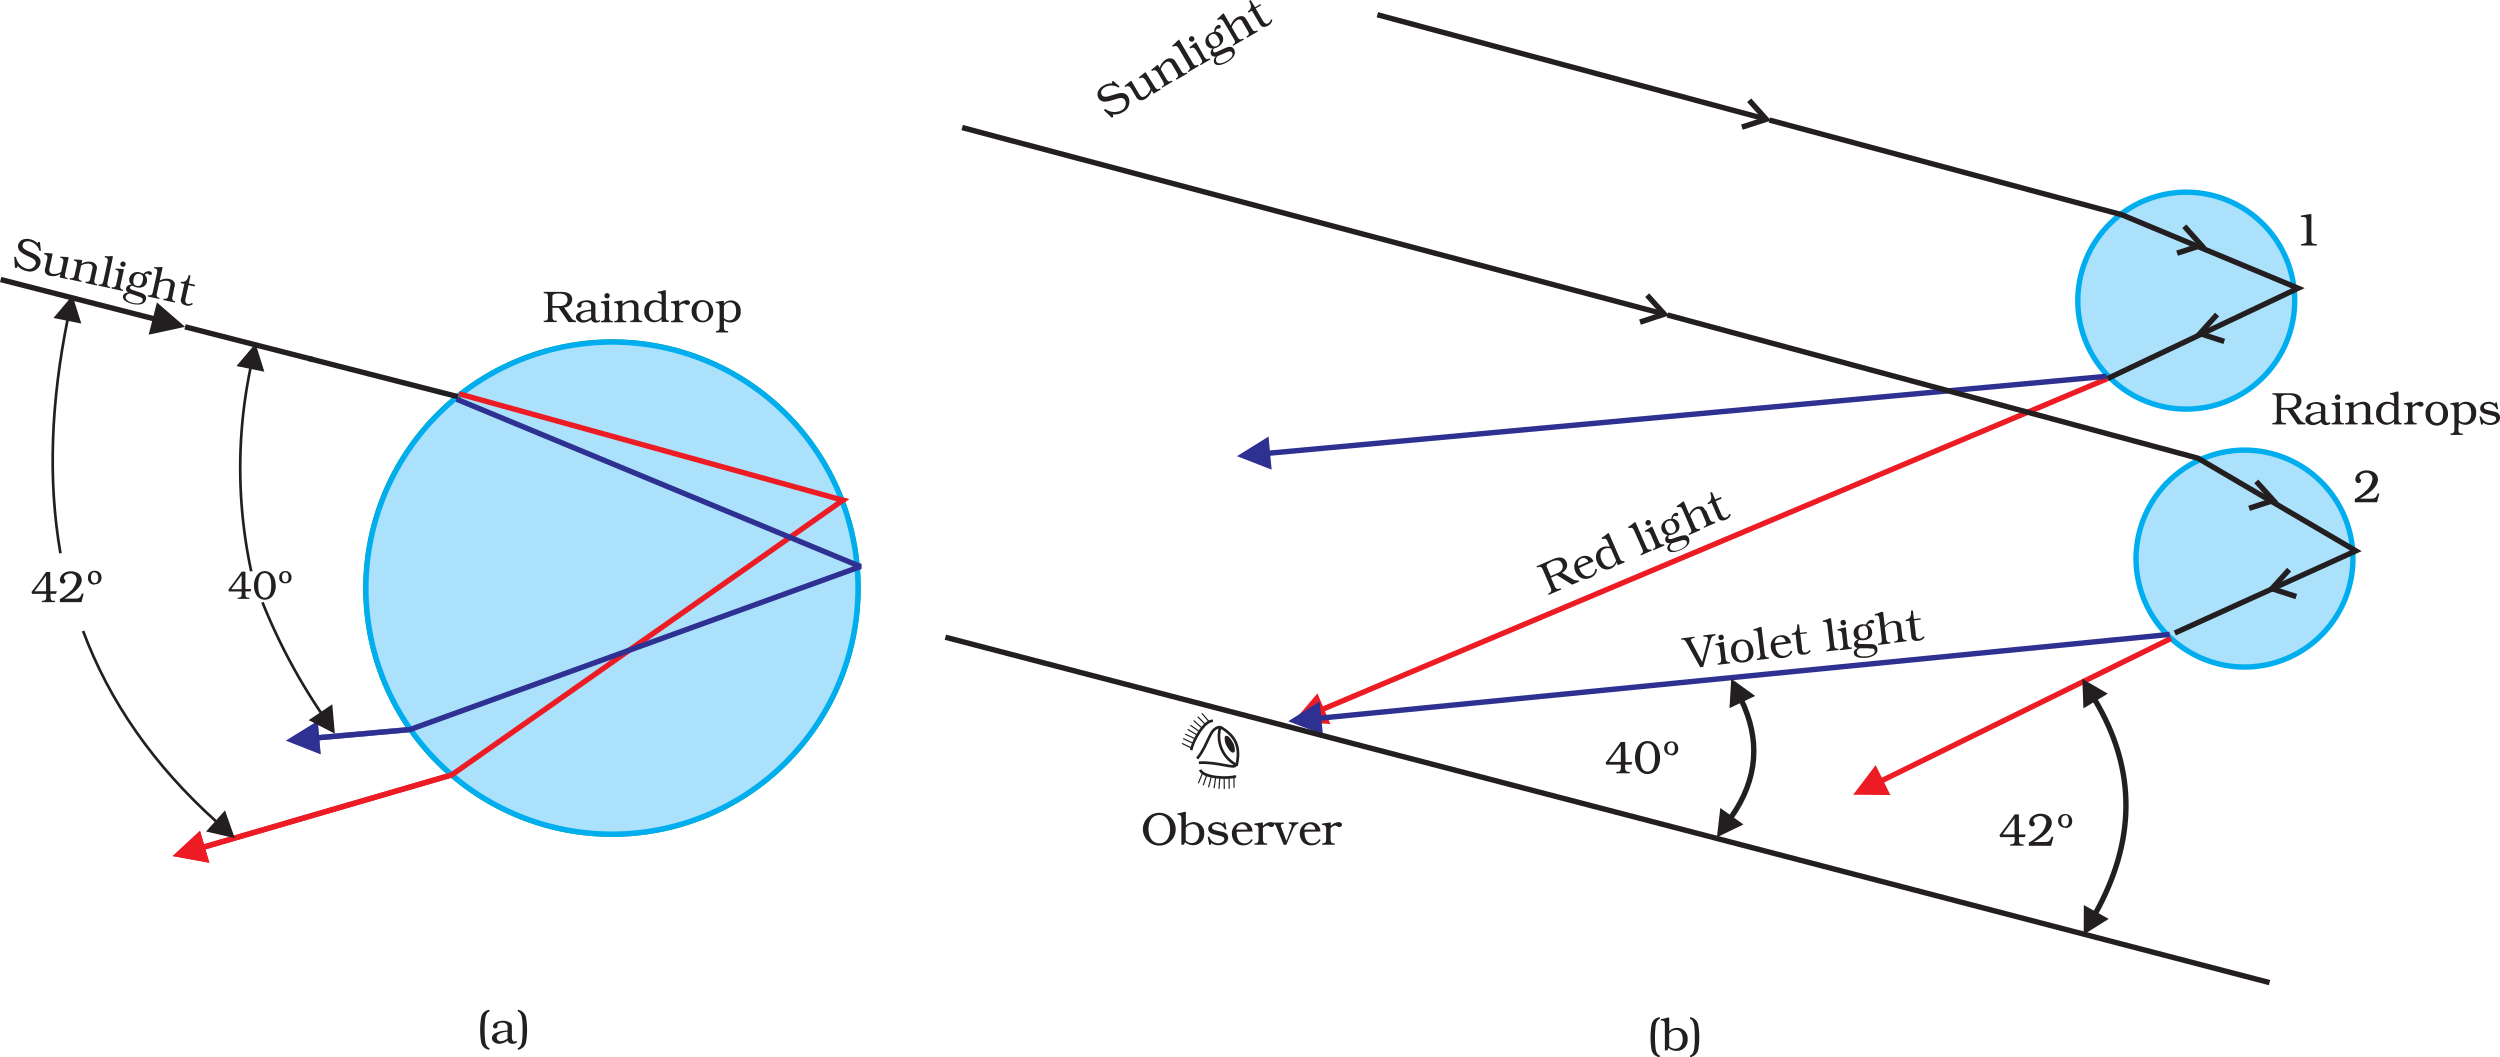 <svg xmlns="http://www.w3.org/2000/svg" xmlns:xlink="http://www.w3.org/1999/xlink" viewBox="0 0 463.1 195.84"><defs><style>.cls-1,.cls-10,.cls-11,.cls-12,.cls-14,.cls-15,.cls-16,.cls-17,.cls-18,.cls-19,.cls-20,.cls-21,.cls-22,.cls-23,.cls-24,.cls-25,.cls-26,.cls-27,.cls-28,.cls-29,.cls-3,.cls-30,.cls-31,.cls-32,.cls-33,.cls-34,.cls-4,.cls-6{fill:none;}.cls-2{clip-path:url(#clip-path);}.cls-3{stroke:#00a651;}.cls-10,.cls-11,.cls-12,.cls-14,.cls-15,.cls-16,.cls-17,.cls-18,.cls-19,.cls-20,.cls-21,.cls-22,.cls-23,.cls-24,.cls-25,.cls-26,.cls-27,.cls-28,.cls-29,.cls-3,.cls-30,.cls-31,.cls-32,.cls-33,.cls-34,.cls-4,.cls-6{stroke-miterlimit:2.61;}.cls-3,.cls-4{stroke-width:1px;}.cls-11,.cls-20,.cls-27,.cls-4{stroke:#ed1c24;}.cls-5{fill:#ed1c24;}.cls-13,.cls-5,.cls-7,.cls-8,.cls-9{fill-rule:evenodd;}.cls-6{stroke:#7670b3;stroke-width:1px;}.cls-7{fill:#7670b3;}.cls-35,.cls-8{fill:#231f20;}.cls-9{fill:#abe1fa;}.cls-10,.cls-19,.cls-24{stroke:#00aeef;}.cls-10,.cls-11{stroke-width:1px;}.cls-12,.cls-23,.cls-28{stroke:#2e3192;}.cls-12{stroke-width:1px;}.cls-13{fill:#2e3192;}.cls-14,.cls-15,.cls-16,.cls-17,.cls-18,.cls-21,.cls-22,.cls-25,.cls-26,.cls-29,.cls-30,.cls-31,.cls-32,.cls-33,.cls-34{stroke:#231f20;}.cls-14{stroke-width:1px;}.cls-15{stroke-width:0.5px;}.cls-16{stroke-width:0.5px;}.cls-17{stroke-width:0.5px;}.cls-18{stroke-width:0.5px;}.cls-19,.cls-20{stroke-width:1px;}.cls-21,.cls-23{stroke-width:1px;}.cls-22{stroke-width:1.01px;}.cls-24,.cls-25,.cls-27{stroke-width:1px;}.cls-26{stroke-width:1.01px;}.cls-28{stroke-width:1px;}.cls-29{stroke-width:1px;}.cls-30{stroke-width:1px;}.cls-31{stroke-width:0.5px;}.cls-32{stroke-width:0.22px;}.cls-33{stroke-width:0.5px;}.cls-34{stroke-width:1.01px;}</style><clipPath id="clip-path" transform="translate(-0.8 -0.86)"><rect class="cls-1" width="463.92" height="197.04"/></clipPath></defs><title>9-25ab</title><g id="Layer_2" data-name="Layer 2"><g id="Layer_1-2" data-name="Layer 1"><g class="cls-2"><path class="cls-3" d="M114.15,64.22A45.58,45.58,0,1,1,68.58,109.8,45.66,45.66,0,0,1,114.15,64.22Z" transform="translate(-0.8 -0.86)"/><polyline class="cls-4" points="85.04 72.96 156.13 92.66 83.67 143.54 37.61 156.95"/><polyline class="cls-5" points="31.99 158.58 38.78 159.82 37.05 153.89 31.99 158.58"/><polyline class="cls-6" points="84.56 73.94 159.39 104.95 75.96 135.14 58.81 136.67"/><polyline class="cls-7" points="52.98 137.19 59.4 139.72 58.85 133.57 52.98 137.19"/><path class="cls-8" d="M9.35,110.39H7.2l.19-.26,1.94-2.63h0v2.89m.77-3.59H9.35L8,108.73l-1.37,1.79.13.35h2.6v.4a1.7,1.7,0,0,1-.07.6c-.12.25-.39.26-.63.28H8.54v.25H11v-.25h-.15c-.26,0-.52,0-.63-.32a2,2,0,0,1-.06-.58v-.39h1l.18-.48H10.12Z" transform="translate(-0.8 -0.86)"/><path class="cls-8" d="M16.25,110.86l-.32-.08,0,.12c-.34.78-.53.85-1.36.85H12.71v0c1.16-.64,3.23-2,3.23-3.46a1.58,1.58,0,0,0-.67-1.24,2.57,2.57,0,0,0-1.35-.36,2.23,2.23,0,0,0-1.4.44,1.49,1.49,0,0,0-.62,1.16.61.61,0,0,0,.55.67.47.47,0,0,0,.47-.43.49.49,0,0,0-.15-.33.46.46,0,0,1-.12-.32c0-.51.76-.78,1.17-.78A1.07,1.07,0,0,1,15,108.21a3.41,3.41,0,0,1-1.19,2.2,9,9,0,0,1-1.92,1.42v.57h4l.4-1.54" transform="translate(-0.8 -0.86)"/><path class="cls-8" d="M18.33,106.92c.56,0,.67.61.67,1s-.13.93-.64.93-.71-.49-.71-1,.14-1,.69-1m0,2.24a1.16,1.16,0,0,0,1.26-1.23,1.2,1.2,0,0,0-1.27-1.27,1.18,1.18,0,0,0-1.23,1.27A1.16,1.16,0,0,0,18.32,109.16Z" transform="translate(-0.8 -0.86)"/><path class="cls-9" d="M114.15,64.22A45.58,45.58,0,1,1,68.58,109.8a45.66,45.66,0,0,1,45.57-45.58" transform="translate(-0.8 -0.86)"/><path class="cls-10" d="M114.15,64.22A45.58,45.58,0,1,1,68.58,109.8,45.66,45.66,0,0,1,114.15,64.22Z" transform="translate(-0.8 -0.86)"/><polyline class="cls-11" points="85.04 72.96 156.13 92.66 83.67 143.54 37.61 156.95"/><polyline class="cls-5" points="31.99 158.58 38.78 159.82 37.05 153.89 31.99 158.58"/><polyline class="cls-12" points="84.56 73.94 159.39 104.95 75.96 135.14 58.81 136.67"/><polyline class="cls-13" points="52.98 137.19 59.4 139.72 58.85 133.57 52.98 137.19"/><line class="cls-14" x1="57.3" y1="66.44" x2="84.81" y2="73.48"/><line class="cls-14" x1="34.28" y1="60.54" x2="57.91" y2="66.59"/><line class="cls-14" x1="0.12" y1="51.78" x2="28.62" y2="59.08"/><polyline class="cls-8" points="34.28 60.54 29.07 56.02 27.54 62 34.28 60.54"/><path class="cls-15" d="M16.19,117.74c4.85,13,13,24.84,24.84,35.46" transform="translate(-0.8 -0.86)"/><polyline class="cls-8" points="41.68 150.11 43.49 155.26 38.17 154.03 41.68 150.11"/><path class="cls-16" d="M13.36,59.87C10.25,75.24,9.63,89.79,12,103.35" transform="translate(-0.8 -0.86)"/><polyline class="cls-8" points="15.06 59.94 13.43 54.73 9.9 58.9 15.06 59.94"/><path class="cls-8" d="M45.57,110H43.64l.17-.24,1.75-2.37h0V110m.7-3.24h-.7l-1.23,1.74-1.23,1.61.12.31h2.34v.36a1.53,1.53,0,0,1-.07.54c-.1.22-.35.24-.56.25h-.1v.22H47v-.22h-.13c-.23,0-.47,0-.56-.29a1.79,1.79,0,0,1-.05-.52v-.35h.94l.16-.43h-1.1Z" transform="translate(-0.8 -0.86)"/><path class="cls-8" d="M49.84,111.57c-1.09,0-1.21-1.45-1.21-2.26a5.46,5.46,0,0,1,.16-1.34,1.62,1.62,0,0,1,.33-.64,1,1,0,0,1,.7-.31c1.11,0,1.22,1.44,1.22,2.26s-.11,2.3-1.2,2.3m0-4.92c-1.38,0-2,1.47-2,2.66a3.3,3.3,0,0,0,.49,1.81,1.83,1.83,0,0,0,1.52.83,1.88,1.88,0,0,0,1.59-.92,3.19,3.19,0,0,0,.44-1.7C51.85,108,51.26,106.65,49.8,106.65Z" transform="translate(-0.8 -0.86)"/><path class="cls-8" d="M53.66,106.89c.5,0,.6.55.6.94s-.12.84-.58.84-.64-.44-.64-.87.13-.9.62-.9m0,2a1,1,0,0,0,1.13-1.11,1.08,1.08,0,0,0-1.15-1.14,1.06,1.06,0,0,0-1.11,1.14A1,1,0,0,0,53.64,108.9Z" transform="translate(-0.8 -0.86)"/><path class="cls-17" d="M49.42,112.44a109.54,109.54,0,0,0,11,20.69" transform="translate(-0.8 -0.86)"/><polyline class="cls-8" points="61.55 130.46 62.03 135.91 57.18 133.4 61.55 130.46"/><path class="cls-18" d="M47.26,68.78a90.88,90.88,0,0,0,.08,37.91" transform="translate(-0.8 -0.86)"/><polyline class="cls-8" points="48.97 68.86 47.34 63.64 43.8 67.81 48.97 68.86"/><path class="cls-8" d="M103.13,57.53V55.85c0-.21,0-.34.21-.46a2.57,2.57,0,0,1,1-.15c.76,0,1.59.19,1.59,1.12a1.12,1.12,0,0,1-.47.95,1.78,1.78,0,0,1-1.06.23h-1.23m2.11.27a1.52,1.52,0,0,0,1.51-1.44c0-1.15-1-1.44-2-1.44h-3.27v.25h.16c.59,0,.63.35.63.8v3.45a1.46,1.46,0,0,1-.08.58c-.12.23-.37.25-.6.26h-.11v.25h2.43v-.25h-.17c-.6,0-.64-.38-.64-.84V57.88h1.15l1.83,2.65h1.37v-.25a1.31,1.31,0,0,1-.93-.62Z" transform="translate(-0.8 -0.86)"/><path class="cls-8" d="M110.27,59.64a2,2,0,0,1-1.22.55.69.69,0,0,1-.75-.67c0-.81,1.35-1,2-1v1.16m1.58.46a.63.63,0,0,1-.34.12c-.4,0-.45-.52-.45-.86V57.75c0-.46,0-.77-.48-1a2.52,2.52,0,0,0-1.07-.27h0a3.32,3.32,0,0,0-1.16.24c-.29.12-.67.43-.67.77a.38.38,0,0,0,.39.36c.31,0,.42-.22.42-.49v-.11c0-.31.53-.43.79-.43A1.36,1.36,0,0,1,110,57a.71.71,0,0,1,.29.62v.59l-.61.07a4.46,4.46,0,0,0-1.38.34c-.47.21-.81.47-.81,1s.68,1,1.26,1a2.36,2.36,0,0,0,1.55-.59.89.89,0,0,0,.9.59h0a1.23,1.23,0,0,0,.81-.28Z" transform="translate(-0.8 -0.86)"/><path class="cls-8" d="M113.74,55.66a.49.49,0,0,0-.49-.51.5.5,0,0,0-.49.48.49.49,0,0,0,.48.51.49.49,0,0,0,.5-.48m-.11.89h-.26l-1.26.18V57h.13c.52,0,.6.34.6.8v1.71c0,.5-.08.76-.63.8h-.07v.25h2.17v-.25h-.1c-.51,0-.58-.35-.58-.8Z" transform="translate(-0.8 -0.86)"/><path class="cls-8" d="M119.06,57.65a1,1,0,0,0-.32-.85,1.35,1.35,0,0,0-.89-.33,2.5,2.5,0,0,0-1.75.73v-.65h-.26l-1.26.18V57h.13c.52,0,.6.34.6.8v1.71c0,.52-.1.77-.64.8h-.09v.25h2.23v-.25h-.12c-.52,0-.59-.34-.59-.8V57.55a2.35,2.35,0,0,1,1.46-.66.67.67,0,0,1,.57.3,1.15,1.15,0,0,1,.13.6v1.69c0,.46-.07.76-.59.8h-.11v.25h2.19v-.25h-.11c-.51,0-.58-.35-.58-.79V57.65" transform="translate(-0.8 -0.86)"/><path class="cls-8" d="M123.35,59.58a1.46,1.46,0,0,1-1.14.63c-.95,0-1.21-.9-1.21-1.68s.3-1.68,1.27-1.68a1.61,1.61,0,0,1,1.09.44v2.29m0-2.71a2.45,2.45,0,0,0-1.29-.41,1.92,1.92,0,0,0-1.92,2.1,1.86,1.86,0,0,0,1.82,2,1.89,1.89,0,0,0,1.38-.63v.56h1.35v-.25c-.53,0-.56-.39-.56-.8V54.63h-.33a4.65,4.65,0,0,1-1.19.27v.25h.12c.58,0,.62.37.62.8Z" transform="translate(-0.8 -0.86)"/><path class="cls-8" d="M126.62,57.52a1.34,1.34,0,0,1,.81-.45c.26,0,.35.27.73.27a.43.43,0,0,0,.45-.44c0-.33-.34-.44-.61-.44a2,2,0,0,0-1.38.7v-.62h-.26l-1.26.18V57h.13c.52,0,.6.34.6.8v1.71c0,.51-.09.76-.63.8h-.09v.25h2.26v-.25h-.14c-.53,0-.59-.32-.61-.79v-2" transform="translate(-0.8 -0.86)"/><path class="cls-8" d="M131,56.79a1,1,0,0,1,.92.62,2.85,2.85,0,0,1,.21,1.2c0,.72-.21,1.65-1.1,1.65s-1.21-.91-1.21-1.71.23-1.76,1.16-1.76h0m-.06-.33a1.92,1.92,0,0,0-2,2.11,2,2,0,1,0,4,0,2.24,2.24,0,0,0-.6-1.56A2.06,2.06,0,0,0,130.91,56.46Z" transform="translate(-0.8 -0.86)"/><path class="cls-8" d="M134.91,57.49a1.3,1.3,0,0,1,1.08-.62c1,0,1.17.91,1.17,1.69s-.3,1.64-1.26,1.64a1.41,1.41,0,0,1-1-.42V57.49m0,2.7a2,2,0,0,0,1.23.41A1.89,1.89,0,0,0,138,58.51a1.83,1.83,0,0,0-1.81-2,1.68,1.68,0,0,0-1.3.61v-.53h-.26l-1.26.18V57h.13c.52,0,.6.34.6.8v3.59c0,.49-.09.76-.62.8h-.07v.25h2.27v-.25h-.16c-.53,0-.62-.29-.62-.79Z" transform="translate(-0.8 -0.86)"/><path class="cls-8" d="M8.2,45.72l-.29-.06-.16.27a2.6,2.6,0,0,0-1.38-.75A2.2,2.2,0,0,0,5,45.25a1.45,1.45,0,0,0-.84,1,1.28,1.28,0,0,0,.37,1.17,4.37,4.37,0,0,0,1.05.69l.84.41c.53.27,1.12.53,1,1.23a1.36,1.36,0,0,1-1.73.87,2.77,2.77,0,0,1-1.93-2.18l-.32,0,.12,2,.3.07.24-.38a2.79,2.79,0,0,0,1.6.93,2,2,0,0,0,2.57-1.33c.24-1.1-.61-1.56-1.44-2L6,47.38c-.46-.23-1.15-.55-1-1.19s.85-.71,1.36-.59A2.44,2.44,0,0,1,8.1,47.33l.28,0L8.2,45.72" transform="translate(-0.8 -0.86)"/><path class="cls-8" d="M13.53,48.54l-.26-.06L12,48.39l-.05.24.13,0c.5.14.51.46.42.91l-.37,1.68a2.24,2.24,0,0,1-1.62.36.72.72,0,0,1-.54-.44,1.36,1.36,0,0,1,0-.6l.59-2.68-.26-.06-1.27-.1L9,48l.13,0c.5.14.51.46.41.91l-.33,1.5a1.25,1.25,0,0,0,0,1,1.34,1.34,0,0,0,.89.56A2.5,2.5,0,0,0,12,51.59l-.15.67,1.43.32.06-.24-.12,0H13.2c-.43-.1-.4-.45-.31-.89l.63-2.87" transform="translate(-0.8 -0.86)"/><path class="cls-8" d="M18.7,50.79a1,1,0,0,0-.13-.9,1.34,1.34,0,0,0-.8-.51,2.5,2.5,0,0,0-1.87.34l.14-.63L15.79,49l-1.27-.09-.05.24.13,0c.5.14.51.46.41.91l-.37,1.67c-.11.51-.26.73-.8.64l-.09,0-.05.24,2.18.48.05-.24-.11,0c-.5-.14-.51-.46-.41-.91l.42-1.89a2.35,2.35,0,0,1,1.57-.33.68.68,0,0,1,.5.41,1.15,1.15,0,0,1,0,.61l-.36,1.65c-.1.45-.24.73-.75.65l-.11,0-.05.24,2.13.47.05-.24-.1,0c-.49-.14-.5-.46-.4-.9l.4-1.8" transform="translate(-0.8 -0.86)"/><path class="cls-8" d="M21.77,48.36l-.32-.07a4.63,4.63,0,0,1-1.22,0l-.05.24.11,0c.55.16.52.49.43.91l-.76,3.45c-.11.48-.25.72-.78.64H19.1l-.05.24,2.1.47L21.2,54l-.09,0c-.48-.14-.48-.46-.38-.9l1-4.74" transform="translate(-0.8 -0.86)"/><path class="cls-8" d="M24.06,49.91a.49.49,0,0,0-.37-.6.5.5,0,0,0-.58.36.49.49,0,0,0,.36.6.49.49,0,0,0,.59-.36m-.3.84-.26-.06-1.27-.09-.05.24.13,0c.5.14.51.46.41.91l-.37,1.67c-.11.49-.24.73-.78.64l-.07,0-.05.24,2.12.47.05-.24-.1,0c-.49-.15-.5-.46-.4-.91Z" transform="translate(-0.8 -0.86)"/><path class="cls-8" d="M26.44,55.77c.32.11.89.29.79.74-.15.7-1.22.58-1.73.47s-1.56-.47-1.41-1.18a.88.88,0,0,1,.81-.57l1.54.54m.22-4.17c.68.15.71.69.58,1.27a1.88,1.88,0,0,1-.29.73.81.81,0,0,1-.78.22c-.71-.16-.75-.7-.62-1.3S26,51.46,26.66,51.61Zm-1.22,3c-.19-.07-.62-.2-.56-.48s.3-.31.48-.34a2,2,0,0,0,.69.29A1.87,1.87,0,0,0,27.3,54a1.37,1.37,0,0,0,.71-.9,1.48,1.48,0,0,0-.4-1.35c.13-.1.32-.25.49-.21s.29.22.47.26a.31.31,0,0,0,.36-.24c.06-.26-.18-.4-.4-.45a1.25,1.25,0,0,0-1.15.49,2.32,2.32,0,0,0-.7-.29,1.54,1.54,0,0,0-1.92,1.06v0a1.3,1.3,0,0,0,.39,1.24.91.91,0,0,0-1,.65.71.71,0,0,0,.44.78v0c-.4,0-.92.2-1,.66-.19.87,1.15,1.33,1.8,1.47.86.19,2.21.24,2.45-.86.17-.78-.48-1.05-1.08-1.27Z" transform="translate(-0.8 -0.86)"/><path class="cls-8" d="M33.11,54V54A1,1,0,0,0,33,53a1.61,1.61,0,0,0-.84-.47,2.52,2.52,0,0,0-1.78.31l.55-2.46-.32-.07a4.6,4.6,0,0,1-1.22,0l-.05.24.11,0c.55.16.52.49.43.91l-.76,3.44c-.11.51-.26.73-.81.64l-.09,0-.05.24,2.14.47.05-.24-.11,0c-.48-.14-.47-.46-.37-.9l.42-1.9a2.39,2.39,0,0,1,1.55-.32.72.72,0,0,1,.49.34,1,1,0,0,1,0,.61L32,55.55c-.11.51-.25.74-.8.64l-.1,0-.05.24,2.15.48.05-.24-.1,0c-.49-.15-.49-.46-.39-.9L33.11,54" transform="translate(-0.8 -0.86)"/><path class="cls-8" d="M36.91,53.61l-1.14-.25.32-1.47-.34-.08c-.17.79-.49,1.4-1.42,1.23l-.06.26.68.15-.58,2.63a.93.93,0,0,0,.16,1,1.65,1.65,0,0,0,.75.37,1.41,1.41,0,0,0,1.25-.27l-.16-.22a1,1,0,0,1-.78.2c-.61-.14-.47-.78-.37-1.23l.5-2.26,1.14.25.06-.26" transform="translate(-0.8 -0.86)"/><path class="cls-9" d="M405.78,36.46a20.09,20.09,0,1,1-20.09,20.1,20.13,20.13,0,0,1,20.09-20.1" transform="translate(-0.8 -0.86)"/><path class="cls-19" d="M405.78,36.46a20.09,20.09,0,1,1-20.09,20.1A20.13,20.13,0,0,1,405.78,36.46Z" transform="translate(-0.8 -0.86)"/><line class="cls-20" x1="390.41" y1="70.12" x2="244.94" y2="131.41"/><polyline class="cls-5" points="239.56 133.68 246.44 134.13 244.04 128.44 239.56 133.68"/><polyline class="cls-21" points="327.76 22.24 393.01 39.77 425.7 53.39 390.41 70.12"/><line class="cls-21" x1="255.14" y1="2.73" x2="326.42" y2="21.88"/><polyline class="cls-22" points="324.01 18.57 327.18 22.09 322.67 23.55"/><line class="cls-23" x1="390.24" y1="69.7" x2="234.95" y2="83.96"/><polyline class="cls-13" points="229.13 84.5 235.56 87 234.99 80.86 229.13 84.5"/><path class="cls-9" d="M416.57,84.24a20.09,20.09,0,1,1-20.09,20.09,20.13,20.13,0,0,1,20.09-20.09" transform="translate(-0.8 -0.86)"/><path class="cls-24" d="M416.57,84.24a20.09,20.09,0,1,1-20.09,20.09A20.13,20.13,0,0,1,416.57,84.24Z" transform="translate(-0.8 -0.86)"/><polyline class="cls-25" points="308.88 58.35 407.15 84.88 436.4 102.04 402.86 117.26"/><line class="cls-25" x1="178.23" y1="23.63" x2="307.54" y2="57.99"/><polyline class="cls-26" points="305.12 54.68 308.3 58.19 303.79 59.67"/><line class="cls-27" x1="402.16" y1="118.26" x2="348.52" y2="144.64"/><polyline class="cls-5" points="343.28 147.22 350.17 147.27 347.45 141.73 343.28 147.22"/><line class="cls-28" x1="401.91" y1="117.52" x2="244.43" y2="133.04"/><polyline class="cls-13" points="238.62 133.61 245.06 136.07 244.45 129.93 238.62 133.61"/><line class="cls-29" x1="175.12" y1="118.04" x2="420.41" y2="182.02"/><path class="cls-29" d="M323.37,130.53c3.4,7.15,3.28,14.42-2,21.86" transform="translate(-0.8 -0.86)"/><polyline class="cls-8" points="325.13 128.91 320.69 125.72 320.37 131.18 325.13 128.91"/><polyline class="cls-8" points="322.96 152.72 318.04 155.1 318.67 149.67 322.96 152.72"/><path class="cls-30" d="M388.77,130.36c8,13.26,7.53,26.53.14,39.79" transform="translate(-0.8 -0.86)"/><polyline class="cls-8" points="390.45 128.5 385.73 125.75 385.93 131.22 390.45 128.5"/><polyline class="cls-8" points="390.62 170.22 385.98 173.12 386.01 167.65 390.62 170.22"/><path class="cls-8" d="M301.07,142h-2.22l.19-.27,2-2.72h0v3m.8-3.71h-.8l-1.41,2-1.41,1.85.14.36h2.69v.42a1.77,1.77,0,0,1-.08.62c-.12.26-.4.27-.65.29h-.11v.26h2.49v-.26h-.15c-.26,0-.54-.05-.65-.33a2,2,0,0,1-.06-.6v-.4H303l.18-.49h-1.26Z" transform="translate(-0.8 -0.86)"/><path class="cls-8" d="M306,143.78c-1.26,0-1.39-1.67-1.39-2.59a6.26,6.26,0,0,1,.19-1.54,1.85,1.85,0,0,1,.37-.74,1.13,1.13,0,0,1,.81-.36c1.27,0,1.4,1.65,1.4,2.59s-.13,2.64-1.38,2.64m-.05-5.65c-1.59,0-2.28,1.69-2.28,3.05a3.8,3.8,0,0,0,.56,2.07,2.11,2.11,0,0,0,1.75,1,2.16,2.16,0,0,0,1.83-1.06,3.68,3.68,0,0,0,.5-2C308.29,139.73,307.61,138.13,305.92,138.13Z" transform="translate(-0.8 -0.86)"/><path class="cls-8" d="M310.36,138.4c.58,0,.69.63.69,1.08s-.14,1-.66,1-.74-.51-.74-1,.15-1,.72-1m0,2.31a1.2,1.2,0,0,0,1.3-1.28,1.24,1.24,0,0,0-1.32-1.31,1.22,1.22,0,0,0-1.27,1.31A1.2,1.2,0,0,0,310.34,140.71Z" transform="translate(-0.8 -0.86)"/><path class="cls-8" d="M374,155.43h-2.22l.19-.27,2-2.72h0v3m.8-3.72H374l-1.41,2-1.41,1.85.14.36H374v.42a1.78,1.78,0,0,1-.08.62c-.12.25-.4.27-.65.29h-.11v.25h2.49v-.25h-.15c-.26,0-.54-.05-.65-.33a2.1,2.1,0,0,1-.06-.6v-.4h1.08l.19-.49h-1.26Z" transform="translate(-0.8 -0.86)"/><path class="cls-8" d="M381.18,155.92l-.33-.08-.05.12c-.35.81-.54.87-1.4.87h-1.87v0c1.2-.66,3.34-2,3.34-3.58a1.63,1.63,0,0,0-.7-1.28,2.66,2.66,0,0,0-1.39-.37,2.29,2.29,0,0,0-1.44.45,1.54,1.54,0,0,0-.65,1.2.64.64,0,0,0,.57.7.49.49,0,0,0,.48-.44.51.51,0,0,0-.15-.34.47.47,0,0,1-.13-.33c0-.53.79-.81,1.21-.81a1.11,1.11,0,0,1,1.18,1.17,3.52,3.52,0,0,1-1.23,2.27,9.23,9.23,0,0,1-2,1.47v.6h4.12l.42-1.59" transform="translate(-0.8 -0.86)"/><path class="cls-8" d="M383.34,151.85c.58,0,.69.63.69,1.08s-.14,1-.66,1-.74-.51-.74-1,.15-1,.72-1m0,2.31a1.2,1.2,0,0,0,1.3-1.27,1.24,1.24,0,0,0-1.32-1.31,1.22,1.22,0,0,0-1.28,1.31A1.2,1.2,0,0,0,383.32,154.16Z" transform="translate(-0.8 -0.86)"/><path class="cls-8" d="M215.49,151.84h.06c1.32,0,2,1.21,2,2.7,0,1.25-.59,2.53-2,2.53s-2-1.32-2-2.57c0-1.61.7-2.63,2-2.66m0-.42a3,3,0,1,0,0,6.08,3,3,0,0,0,0-6.08Z" transform="translate(-0.8 -0.86)"/><path class="cls-8" d="M220.45,154.22a1.57,1.57,0,0,1,1.27-.68c1,0,1.24,1,1.24,1.76s-.37,1.72-1.38,1.72a1.55,1.55,0,0,1-1.13-.48v-2.32m-.13,2.64a2.26,2.26,0,0,0,1.54.56,2,2,0,0,0,2-2.17,1.92,1.92,0,0,0-1.89-2.1,2,2,0,0,0-1.5.62v-2.52h-.34a4.81,4.81,0,0,1-1.23.28v.25H219c.6,0,.64.38.64.83v4.73h.47Z" transform="translate(-0.8 -0.86)"/><path class="cls-8" d="M227.72,153.23h-.24l-.1.3a2,2,0,0,0-1.2-.38c-.68,0-1.56.41-1.56,1.2s.75,1,1.38,1.14l.87.23c.33.09.72.18.72.6s-.63.75-1.06.75a1.76,1.76,0,0,1-1.73-1.22h-.3l.3,1.51h.27l.09-.36a2.2,2.2,0,0,0,1.36.43c.83,0,1.78-.42,1.78-1.37,0-.75-.55-1-1.18-1.13l-1-.23c-.31-.08-.8-.16-.8-.58s.49-.61.88-.61a1.69,1.69,0,0,1,1.49,1H228l-.27-1.3" transform="translate(-0.8 -0.86)"/><path class="cls-8" d="M229.81,154.54a1.11,1.11,0,0,1,1.06-1,1,1,0,0,1,1,1h-2m2.94.35v0a1.7,1.7,0,0,0-1.81-1.71h0a2,2,0,0,0-2,2.13,2.27,2.27,0,0,0,.64,1.59,2,2,0,0,0,1.49.55,1.85,1.85,0,0,0,1.73-1l-.28-.15a1.34,1.34,0,0,1-1.25.78,1.31,1.31,0,0,1-1.08-.53,2.29,2.29,0,0,1-.36-1.18l0-.43Z" transform="translate(-0.8 -0.86)"/><path class="cls-8" d="M234.74,154.25a1.38,1.38,0,0,1,.83-.47c.26,0,.36.28.76.28a.45.45,0,0,0,.47-.46c0-.34-.35-.45-.63-.45a2.07,2.07,0,0,0-1.43.72v-.64h-.27l-1.3.19v.26h.14c.54,0,.62.35.62.82v1.77c0,.53-.1.79-.66.82h-.09v.25h2.34v-.25h-.15c-.54,0-.61-.33-.63-.82v-2" transform="translate(-0.8 -0.86)"/><path class="cls-8" d="M239.09,156.62l-.93-2.45a1.59,1.59,0,0,1-.1-.39c0-.23.22-.27.4-.29h.14v-.25h-2.07v.25c.49,0,.59.25.77.68l1.29,3.18h.49l1.23-2.91c.2-.47.42-.85,1-1v-.25h-1.77v.25c.29,0,.54.09.54.43a1.59,1.59,0,0,1-.11.44l-.84,2.25" transform="translate(-0.8 -0.86)"/><path class="cls-8" d="M242.39,154.54a1.11,1.11,0,0,1,1.06-1,1,1,0,0,1,1,1h-2m2.94.35v0a1.7,1.7,0,0,0-1.81-1.71h0a2,2,0,0,0-2,2.13,2.28,2.28,0,0,0,.64,1.59,2,2,0,0,0,1.49.55,1.85,1.85,0,0,0,1.73-1l-.28-.15a1.35,1.35,0,0,1-1.25.78,1.31,1.31,0,0,1-1.08-.53,2.27,2.27,0,0,1-.36-1.18l0-.43Z" transform="translate(-0.8 -0.86)"/><path class="cls-8" d="M247.32,154.25a1.38,1.38,0,0,1,.83-.47c.26,0,.36.28.76.28a.45.45,0,0,0,.47-.46c0-.34-.35-.45-.63-.45a2.07,2.07,0,0,0-1.43.72v-.64H247l-1.3.19v.26h.14c.54,0,.62.35.62.82v1.77c0,.53-.09.79-.65.82h-.1v.25h2.34v-.25h-.14c-.54,0-.61-.33-.63-.82v-2" transform="translate(-0.8 -0.86)"/><path class="cls-8" d="M207,15.85l-.26.15.07.32a2.68,2.68,0,0,0-1.58.4,2.27,2.27,0,0,0-1,1,1.51,1.51,0,0,0,.07,1.35,1.33,1.33,0,0,0,1.1.62,4.66,4.66,0,0,0,1.28-.22l.93-.28c.59-.17,1.22-.39,1.6.25a1.4,1.4,0,0,1-.7,1.87,2.87,2.87,0,0,1-3-.29l-.22.25,1.46,1.4.27-.16-.08-.46a2.89,2.89,0,0,0,1.86-.42,2.11,2.11,0,0,0,1-2.82c-.59-1-1.56-.75-2.47-.47l-.85.26c-.51.15-1.26.39-1.6-.19s.15-1.14.61-1.41a2.52,2.52,0,0,1,2.52.1l.18-.23L207,15.85" transform="translate(-0.8 -0.86)"/><path class="cls-8" d="M213,14.23l-.24.14-1,.82.13.22.12-.07c.48-.24.71,0,1,.4l.9,1.53a2.33,2.33,0,0,1-1,1.41.74.74,0,0,1-.72.06,1.42,1.42,0,0,1-.39-.48l-1.44-2.45-.24.14-1,.82.13.22.12-.07c.48-.24.71,0,1,.4l.81,1.37a1.29,1.29,0,0,0,.71.7,1.38,1.38,0,0,0,1.07-.2,2.59,2.59,0,0,0,1.18-1.59l.36.61,1.31-.76-.13-.22-.11.07-.05,0c-.39.23-.62-.06-.86-.45L213,14.23" transform="translate(-0.8 -0.86)"/><path class="cls-8" d="M218.54,12.29a1,1,0,0,0-.73-.6,1.41,1.41,0,0,0-1,.17,2.62,2.62,0,0,0-1.18,1.57l-.34-.58-.24.14-1,.82.13.22.12-.07c.48-.24.71,0,1,.4l.9,1.53c.27.46.32.74-.16,1l-.08,0,.13.22L218,16l-.13-.22-.1.06c-.48.24-.7,0-.94-.4l-1-1.72a2.43,2.43,0,0,1,1-1.35.69.69,0,0,1,.67,0,1.17,1.17,0,0,1,.43.47l.89,1.51c.24.41.34.72-.11,1l-.1.06.13.22,2-1.14-.13-.22-.1.06c-.47.24-.7,0-.93-.4l-1-1.64" transform="translate(-0.8 -0.86)"/><path class="cls-8" d="M219.14,8.28l-.29.17a4.77,4.77,0,0,1-.92.87l.13.22.11-.06c.54-.26.74,0,1,.39L221,13c.26.44.32.72-.14,1l-.06,0,.13.22,1.92-1.13-.13-.22-.09,0c-.47.24-.69,0-.92-.41l-2.54-4.33" transform="translate(-0.8 -0.86)"/><path class="cls-8" d="M222,7.84a.51.51,0,0,0-.71-.2.52.52,0,0,0-.19.68.5.5,0,0,0,.7.2.51.51,0,0,0,.2-.69m.37.85-.24.14-1,.82.13.22.12-.07c.48-.24.71,0,1,.4l.9,1.52c.26.45.33.72-.14,1l-.07,0,.13.22L225,11.88l-.13-.22-.09.05c-.48.23-.7,0-.94-.4Z" transform="translate(-0.8 -0.86)"/><path class="cls-8" d="M227.89,10.6c.32-.14.88-.41,1.12,0,.38.64-.52,1.3-1,1.57s-1.51.74-1.89.1a.92.92,0,0,1,.21-1l1.55-.67m-2.76-3.32c.62-.36,1,0,1.34.55a1.93,1.93,0,0,1,.29.76.83.83,0,0,1-.43.72c-.65.38-1.06,0-1.39-.54S224.52,7.64,225.13,7.29Zm1.19,3.14c-.19.08-.61.29-.76,0a.62.62,0,0,1,.12-.59,2.13,2.13,0,0,0,.73-.27,1.93,1.93,0,0,0,.89-.94,1.42,1.42,0,0,0-.09-1.19A1.52,1.52,0,0,0,226,6.73c0-.17.07-.42.23-.51s.37,0,.54-.14a.32.32,0,0,0,.11-.44c-.14-.24-.42-.18-.62-.06a1.29,1.29,0,0,0-.53,1.19,2.36,2.36,0,0,0-.74.27,1.59,1.59,0,0,0-.72,2.15l0,0a1.35,1.35,0,0,0,1.17.66.94.94,0,0,0-.28,1.17.74.74,0,0,0,.88.28h0a1.09,1.09,0,0,0-.31,1.22c.47.79,1.8.2,2.4-.15.78-.46,1.84-1.38,1.25-2.38-.42-.71-1.1-.45-1.7-.2Z" transform="translate(-0.8 -0.86)"/><path class="cls-8" d="M231.71,4.58l0-.05c-.19-.32-.37-.62-.79-.67a1.65,1.65,0,0,0-1,.23,2.62,2.62,0,0,0-1.13,1.49l-1.32-2.25-.29.17a4.83,4.83,0,0,1-.92.86l.13.22.11-.05c.54-.26.74,0,1,.39l1.85,3.14c.28.47.32.74-.16,1.05l-.08,0,.13.22,2-1.15L231,8l-.1.06c-.46.23-.68,0-.91-.42l-1-1.73a2.49,2.49,0,0,1,1-1.33.75.75,0,0,1,.61-.08A1,1,0,0,1,231,5l.93,1.58c.28.47.32.74-.16,1l-.09.05.13.22,2-1.15-.13-.22-.09.05c-.48.23-.69,0-.93-.41l-.91-1.55" transform="translate(-0.8 -0.86)"/><path class="cls-8" d="M234.3,1.59l-1,.61L232.47.86l-.31.18c.42.72.61,1.41-.22,1.93l.14.23.62-.36,1.41,2.4c.19.32.38.59.79.61a1.71,1.71,0,0,0,.83-.25,1.45,1.45,0,0,0,.75-1.08l-.28-.06a1,1,0,0,1-.45.7c-.56.33-.9-.26-1.14-.67L233.4,2.43l1-.61-.14-.24" transform="translate(-0.8 -0.86)"/><path class="cls-8" d="M423.38,76.39V74.64c0-.21,0-.36.21-.48a2.68,2.68,0,0,1,1-.15c.79,0,1.64.2,1.64,1.16a1.16,1.16,0,0,1-.48,1,1.83,1.83,0,0,1-1.1.24h-1.27m2.18.28a1.57,1.57,0,0,0,1.56-1.49c0-1.19-1.06-1.49-2-1.49h-3.38v.25h.16c.61,0,.66.36.66.82v3.56a1.5,1.5,0,0,1-.09.6c-.12.24-.38.26-.62.27h-.11v.26h2.51v-.26H424c-.62,0-.66-.39-.66-.87V76.74h1.19l1.89,2.74h1.42v-.26a1.35,1.35,0,0,1-1-.64Z" transform="translate(-0.8 -0.86)"/><path class="cls-8" d="M430.76,78.56a2.09,2.09,0,0,1-1.27.57.71.71,0,0,1-.77-.69c0-.84,1.39-1,2-1.08v1.2m1.63.48a.65.65,0,0,1-.35.13c-.42,0-.47-.54-.47-.89V76.61c0-.48,0-.8-.5-1a2.57,2.57,0,0,0-1.1-.28h0a3.42,3.42,0,0,0-1.2.25c-.3.13-.69.44-.69.8a.4.4,0,0,0,.4.37c.32,0,.43-.23.43-.51v-.11c0-.32.55-.45.82-.45a1.4,1.4,0,0,1,.76.18.73.73,0,0,1,.3.65v.61l-.63.07a4.63,4.63,0,0,0-1.43.35c-.48.21-.84.48-.84,1.06s.7,1,1.3,1a2.44,2.44,0,0,0,1.6-.61.92.92,0,0,0,.93.61h0a1.27,1.27,0,0,0,.83-.29Z" transform="translate(-0.8 -0.86)"/><path class="cls-8" d="M434.35,74.45a.51.51,0,0,0-.51-.53.52.52,0,0,0-.51.49.5.5,0,0,0,.5.53.51.51,0,0,0,.52-.49m-.11.92H434l-1.3.19v.25h.13c.54,0,.62.35.62.83V78.4c0,.52-.08.79-.65.82h-.07v.26h2.24v-.26h-.1c-.53,0-.6-.36-.6-.82Z" transform="translate(-0.8 -0.86)"/><path class="cls-8" d="M439.85,76.5a1,1,0,0,0-.33-.88,1.39,1.39,0,0,0-.92-.34,2.59,2.59,0,0,0-1.81.76v-.67h-.27l-1.3.19v.25h.13c.54,0,.62.35.62.83V78.4c0,.54-.1.8-.66.82h-.09v.26h2.3v-.26h-.12c-.54,0-.61-.35-.61-.82v-2a2.43,2.43,0,0,1,1.51-.68.7.7,0,0,1,.6.31,1.19,1.19,0,0,1,.13.62V78.4c0,.48-.07.79-.61.82h-.12v.26h2.26v-.26h-.11c-.53,0-.6-.36-.6-.82V76.5" transform="translate(-0.8 -0.86)"/><path class="cls-8" d="M444.29,78.5a1.52,1.52,0,0,1-1.18.65c-1,0-1.25-.93-1.25-1.74s.31-1.73,1.31-1.73a1.66,1.66,0,0,1,1.12.46V78.5m0-2.8a2.54,2.54,0,0,0-1.33-.42,2,2,0,0,0-2,2.17,1.92,1.92,0,0,0,1.89,2.1,2,2,0,0,0,1.43-.65v.58h1.39v-.26c-.54,0-.58-.41-.58-.82v-5h-.34a4.83,4.83,0,0,1-1.23.28v.25h.12c.59,0,.64.38.64.83Z" transform="translate(-0.8 -0.86)"/><path class="cls-8" d="M447.67,76.38a1.38,1.38,0,0,1,.83-.47c.26,0,.36.28.76.28a.45.45,0,0,0,.47-.46c0-.34-.35-.45-.63-.45a2.07,2.07,0,0,0-1.43.72v-.64h-.27l-1.3.19v.25h.14c.54,0,.62.35.62.83V78.4c0,.53-.09.79-.65.82h-.09v.26h2.34v-.26h-.14c-.54,0-.61-.33-.63-.82v-2" transform="translate(-0.8 -0.86)"/><path class="cls-8" d="M452.16,75.62a1.08,1.08,0,0,1,1,.64,2.92,2.92,0,0,1,.21,1.24c0,.75-.21,1.71-1.14,1.71s-1.25-.94-1.25-1.77.24-1.82,1.2-1.82h0m-.06-.34a2,2,0,0,0-2,2.19,2.08,2.08,0,1,0,4.15,0,2.32,2.32,0,0,0-.62-1.62A2.13,2.13,0,0,0,452.1,75.28Z" transform="translate(-0.8 -0.86)"/><path class="cls-8" d="M456.24,76.34a1.34,1.34,0,0,1,1.11-.65c1,0,1.22.94,1.22,1.75s-.31,1.69-1.3,1.69a1.46,1.46,0,0,1-1-.43V76.34m0,2.79a2,2,0,0,0,1.27.42,2,2,0,0,0,1.94-2.15,1.9,1.9,0,0,0-1.87-2.12,1.73,1.73,0,0,0-1.34.63v-.54H456l-1.3.19v.25h.13c.54,0,.62.35.62.83v3.71c0,.51-.09.79-.65.82h-.07v.26H457v-.26h-.17c-.55,0-.64-.3-.64-.82Z" transform="translate(-0.8 -0.86)"/><path class="cls-8" d="M463.32,75.37h-.24l-.09.3a2,2,0,0,0-1.2-.38c-.68,0-1.56.41-1.56,1.2s.75,1,1.38,1.14l.86.23c.33.08.72.18.72.6s-.63.75-1.06.75A1.76,1.76,0,0,1,460.4,78h-.3l.3,1.51h.27l.09-.36a2.21,2.21,0,0,0,1.36.43c.83,0,1.78-.42,1.78-1.37,0-.75-.55-1-1.18-1.13l-1-.23c-.31-.08-.8-.16-.8-.58s.49-.61.88-.61a1.69,1.69,0,0,1,1.49,1h.27l-.27-1.3" transform="translate(-0.8 -0.86)"/><path class="cls-31" d="M229.7,142.48c.06,1-3.25-.55-6.82-.33" transform="translate(-0.8 -0.86)"/><path class="cls-31" d="M226.78,135.54c-2,.16-2,3.1-4.22,5.84" transform="translate(-0.8 -0.86)"/><path class="cls-31" d="M223.12,143.46c.59,1.55,5.39,1.68,6.63,1.18" transform="translate(-0.8 -0.86)"/><path class="cls-31" d="M225.48,134.4c-1.65-.16-3.9,4.08-4,5.42" transform="translate(-0.8 -0.86)"/><line class="cls-32" x1="228.6" y1="145.92" x2="228.57" y2="143.99"/><line class="cls-32" x1="218.92" y1="137.7" x2="220.67" y2="138.53"/><line class="cls-32" x1="224.9" y1="146.01" x2="225.17" y2="144.09"/><line class="cls-32" x1="220.5" y1="134.34" x2="222.09" y2="135.44"/><line class="cls-32" x1="226.79" y1="146.14" x2="226.76" y2="144.21"/><line class="cls-32" x1="219.53" y1="135.98" x2="221.28" y2="136.81"/><line class="cls-32" x1="222.88" y1="145.48" x2="223.5" y2="143.67"/><line class="cls-32" x1="221.87" y1="132.77" x2="223.21" y2="134.12"/><line class="cls-32" x1="227.7" y1="146.1" x2="227.67" y2="144.16"/><line class="cls-32" x1="219.17" y1="136.81" x2="220.92" y2="137.64"/><line class="cls-32" x1="223.86" y1="145.85" x2="224.36" y2="143.98"/><line class="cls-32" x1="221.1" y1="133.48" x2="222.55" y2="134.76"/><line class="cls-32" x1="225.8" y1="146.12" x2="225.96" y2="144.06"/><line class="cls-32" x1="220" y1="135.1" x2="221.77" y2="136.16"/><line class="cls-32" x1="221.98" y1="145.09" x2="222.77" y2="143.18"/><line class="cls-32" x1="222.62" y1="132.13" x2="223.98" y2="133.69"/><path class="cls-31" d="M226.85,135.53a6,6,0,0,0,3.07,7.07" transform="translate(-0.8 -0.86)"/><path class="cls-31" d="M226.78,135.48c3.05,1.8,3.84,3.78,3.07,7.24" transform="translate(-0.8 -0.86)"/><path class="cls-8" d="M228.83,138.31a2.61,2.61,0,0,1,.46,1.65c-.12.22-.54-.15-.92-.84a2.63,2.63,0,0,1-.46-1.65c.12-.22.54.15.92.84" transform="translate(-0.8 -0.86)"/><path class="cls-33" d="M228.83,138.31a2.61,2.61,0,0,1,.46,1.65c-.12.22-.54-.15-.92-.84a2.63,2.63,0,0,1-.46-1.65C228,137.25,228.45,137.63,228.83,138.31Z" transform="translate(-0.8 -0.86)"/><path class="cls-8" d="M91.46,187.91a1.73,1.73,0,0,0-1.53,1.42,14.09,14.09,0,0,0,0,4.58,1.71,1.71,0,0,0,1.53,1.41V195c-.51-.15-.68-.73-.77-1.21a19.87,19.87,0,0,1,0-4.34c.08-.48.26-1.06.77-1.22v-.32" transform="translate(-0.8 -0.86)"/><path class="cls-8" d="M94.85,193.17a2.09,2.09,0,0,1-1.27.57.71.71,0,0,1-.77-.69c0-.84,1.39-1,2-1.08v1.2m1.63.48a.64.64,0,0,1-.35.13c-.42,0-.47-.54-.47-.89v-1.67c0-.48,0-.8-.5-1a2.6,2.6,0,0,0-1.11-.28h0a3.43,3.43,0,0,0-1.2.25c-.3.13-.69.44-.69.8a.39.39,0,0,0,.4.37c.32,0,.43-.23.43-.51v-.11c0-.32.55-.45.82-.45a1.41,1.41,0,0,1,.76.18.74.74,0,0,1,.3.65v.61l-.63.07a4.6,4.6,0,0,0-1.43.35c-.48.21-.84.48-.84,1.06s.71,1,1.3,1a2.44,2.44,0,0,0,1.6-.61.92.92,0,0,0,.93.61h0a1.27,1.27,0,0,0,.83-.29Z" transform="translate(-0.8 -0.86)"/><path class="cls-8" d="M96.72,195.33a1.83,1.83,0,0,0,1.52-1.42,13.56,13.56,0,0,0,0-4.58,1.83,1.83,0,0,0-1.52-1.42v.32c.51.15.69.74.77,1.22a13.42,13.42,0,0,1,.11,2.15,13.68,13.68,0,0,1-.11,2.19c-.09.48-.26,1.06-.77,1.22v.32" transform="translate(-0.8 -0.86)"/><path class="cls-8" d="M308.26,189.28a1.73,1.73,0,0,0-1.53,1.42,14.11,14.11,0,0,0,0,4.58,1.71,1.71,0,0,0,1.53,1.41v-.32c-.51-.14-.68-.73-.77-1.21a19.72,19.72,0,0,1,0-4.34c.08-.48.25-1.06.77-1.22v-.32" transform="translate(-0.8 -0.86)"/><path class="cls-8" d="M310,192.33a1.57,1.57,0,0,1,1.27-.68c1,0,1.24,1,1.24,1.76s-.37,1.72-1.38,1.72a1.55,1.55,0,0,1-1.13-.48v-2.32m-.13,2.64a2.26,2.26,0,0,0,1.54.56,2,2,0,0,0,2-2.17,1.92,1.92,0,0,0-1.9-2.1,2,2,0,0,0-1.5.62v-2.52h-.34a4.8,4.8,0,0,1-1.23.28v.25h.12c.6,0,.64.38.64.82v4.73h.47Z" transform="translate(-0.8 -0.86)"/><path class="cls-8" d="M313.86,196.7a1.83,1.83,0,0,0,1.52-1.42,13.6,13.6,0,0,0,0-4.58,1.83,1.83,0,0,0-1.52-1.42v.32c.51.15.69.74.77,1.22a13.45,13.45,0,0,1,.11,2.15,13.73,13.73,0,0,1-.11,2.19c-.08.48-.26,1.06-.77,1.22v.32" transform="translate(-0.8 -0.86)"/><path class="cls-8" d="M428.91,40.53h-.31l-1.57.26v.26h.17c.82,0,.87.16.87.92v3.25a2,2,0,0,1,0,.42.32.32,0,0,1-.18.25,3,3,0,0,1-.83.19v.26h2.9v-.26c-.92-.07-1-.14-1-1V40.53" transform="translate(-0.8 -0.86)"/><path class="cls-8" d="M441.6,92.32l-.33-.09-.05.12c-.35.81-.54.88-1.4.88h-1.87v0c1.2-.66,3.34-2,3.34-3.58a1.63,1.63,0,0,0-.7-1.28A2.66,2.66,0,0,0,439.2,88a2.31,2.31,0,0,0-1.44.45,1.55,1.55,0,0,0-.65,1.2.64.64,0,0,0,.57.7.49.49,0,0,0,.48-.44.51.51,0,0,0-.15-.34.47.47,0,0,1-.13-.33c0-.53.79-.81,1.21-.81a1.11,1.11,0,0,1,1.18,1.17A3.53,3.53,0,0,1,439,91.84a9.33,9.33,0,0,1-2,1.47v.59h4.12l.42-1.59" transform="translate(-0.8 -0.86)"/><polyline class="cls-34" points="404.62 41.91 407.79 45.44 403.28 46.9"/><polyline class="cls-34" points="410.69 58.26 407.51 61.78 412.02 63.25"/><polyline class="cls-34" points="417.95 89.17 421.13 92.7 416.62 94.16"/><polyline class="cls-34" points="424.04 105.52 420.85 109.04 425.36 110.51"/><path class="cls-35" d="M288.06,107.56l-.69-1.6a1.09,1.09,0,0,1-.07-.18.35.35,0,0,1,0-.16.43.43,0,0,1,.08-.18.83.83,0,0,1,.17-.16l.24-.15L288,105l.21-.1a3.54,3.54,0,0,1,.56-.19,1.72,1.72,0,0,1,.55-.05,1,1,0,0,1,.49.17,1.11,1.11,0,0,1,.36.48,1.3,1.3,0,0,1,.11.56,1.09,1.09,0,0,1-.17.54,1.15,1.15,0,0,1-.25.29,1.68,1.68,0,0,1-.31.21l-.35.16-1.17.51m2.11-.61a2.11,2.11,0,0,0,.48-.36,1.75,1.75,0,0,0,.34-.47,1.46,1.46,0,0,0,.14-.55,1.39,1.39,0,0,0-.12-.6,1.54,1.54,0,0,0-.35-.52,1.19,1.19,0,0,0-.46-.27,1.57,1.57,0,0,0-.53-.06,2.49,2.49,0,0,0-.56.09,4.13,4.13,0,0,0-.55.19l-3.1,1.34.1.23.15-.06a1,1,0,0,1,.36-.07.44.44,0,0,1,.25.08.67.67,0,0,1,.18.2,2.16,2.16,0,0,1,.14.29l1.42,3.27a2.81,2.81,0,0,1,.11.3.87.87,0,0,1,0,.29.43.43,0,0,1-.08.22.7.7,0,0,1-.17.15l-.21.12-.1.05.1.23,2.3-1-.1-.24-.17.07a.94.94,0,0,1-.37.06.46.46,0,0,1-.26-.09.74.74,0,0,1-.18-.21,2.4,2.4,0,0,1-.15-.3l-.64-1.48,1.09-.47,2.82,1.76,1.3-.56-.1-.23a1.53,1.53,0,0,1-.41,0,1.22,1.22,0,0,1-.36-.07,2,2,0,0,1-.37-.18Z" transform="translate(-0.8 -0.86)"/><path class="cls-35" d="M293.16,105.69a1.35,1.35,0,0,1-.06-.4,1.22,1.22,0,0,1,.07-.39,1,1,0,0,1,1.07-.67.91.91,0,0,1,.46.2,1.2,1.2,0,0,1,.33.46l-1.87.81m2.83-.85v0a1.76,1.76,0,0,0-.41-.59,1.57,1.57,0,0,0-.57-.34,1.75,1.75,0,0,0-.66-.09,2.06,2.06,0,0,0-.7.17h0a2.3,2.3,0,0,0-.72.49,1.83,1.83,0,0,0-.41.66,2,2,0,0,0-.1.78,2.5,2.5,0,0,0,.21.84,2.33,2.33,0,0,0,.3.5,2.26,2.26,0,0,0,.41.41,2,2,0,0,0,.51.29,1.89,1.89,0,0,0,.8.12,2.4,2.4,0,0,0,.78-.2,2.23,2.23,0,0,0,.6-.38,1.84,1.84,0,0,0,.42-.56,1.6,1.6,0,0,0,.17-.69l-.31,0a1.55,1.55,0,0,1-.24.73,1.35,1.35,0,0,1-.6.48,1.46,1.46,0,0,1-.4.11,1.3,1.3,0,0,1-.41,0,1.09,1.09,0,0,1-.38-.15,2,2,0,0,1-.32-.26,2.28,2.28,0,0,1-.28-.32,2,2,0,0,1-.2-.36l-.16-.4Z" transform="translate(-0.8 -0.86)"/><path class="cls-35" d="M300.15,104.67a2.07,2.07,0,0,1-.18.44,1.55,1.55,0,0,1-.27.36,1.27,1.27,0,0,1-.38.26,1.19,1.19,0,0,1-.5.11,1,1,0,0,1-.44-.11,1.4,1.4,0,0,1-.37-.27,2.17,2.17,0,0,1-.3-.38,3.38,3.38,0,0,1-.23-.44,2.93,2.93,0,0,1-.19-.61,1.73,1.73,0,0,1,0-.6,1.13,1.13,0,0,1,.21-.52,1.24,1.24,0,0,1,.51-.39,1.56,1.56,0,0,1,.6-.13,1.81,1.81,0,0,1,.61.1l.94,2.17M299,102.1l-.48,0a2.27,2.27,0,0,0-.45,0,2.06,2.06,0,0,0-.46.14,2,2,0,0,0-.7.49,1.79,1.79,0,0,0-.39.67,2.05,2.05,0,0,0-.08.79,2.66,2.66,0,0,0,.65,1.51,2,2,0,0,0,.6.47,1.72,1.72,0,0,0,.72.18,1.88,1.88,0,0,0,.8-.16,1.84,1.84,0,0,0,.64-.46,2.12,2.12,0,0,0,.41-.7l.23.53,1.28-.55-.1-.23a.74.74,0,0,1-.33,0,.47.47,0,0,1-.23-.1.82.82,0,0,1-.17-.21c0-.08-.09-.17-.13-.27l-2-4.6-.31.13a3.74,3.74,0,0,1-.48.41l-.54.34.1.23.12,0a.93.93,0,0,1,.36-.06.47.47,0,0,1,.24.09.67.67,0,0,1,.17.2,2.2,2.2,0,0,1,.14.28Z" transform="translate(-0.8 -0.86)"/><path class="cls-35" d="M303.73,97.57l-.31.14a3.32,3.32,0,0,1-.49.41c-.17.12-.35.23-.53.34l.1.23.11,0a.91.91,0,0,1,.36-.06.45.45,0,0,1,.24.09.67.67,0,0,1,.18.2,2.39,2.39,0,0,1,.14.28L305,102.5a1.57,1.57,0,0,1,.13.41.48.48,0,0,1-.06.33.86.86,0,0,1-.33.27l-.07,0,.1.23,2-.88-.1-.23-.1,0a.66.66,0,0,1-.4,0,.51.51,0,0,1-.27-.19,1.73,1.73,0,0,1-.19-.36l-2-4.6" transform="translate(-0.8 -0.86)"/><path class="cls-35" d="M306.6,97.5a.57.57,0,0,0-.17-.22.49.49,0,0,0-.51-.06.49.49,0,0,0-.2.16.56.56,0,0,0-.1.24.46.46,0,0,0,0,.25.55.55,0,0,0,.16.22.48.48,0,0,0,.51.07.53.53,0,0,0,.21-.16.51.51,0,0,0,.1-.24.45.45,0,0,0,0-.26m.26.89-.25.11-1.12.69.1.23.13-.05a.73.73,0,0,1,.41,0,.51.51,0,0,1,.28.19,1.69,1.69,0,0,1,.2.37l.7,1.62a1.64,1.64,0,0,1,.13.42.46.46,0,0,1-.06.33.82.82,0,0,1-.34.27l-.07,0,.1.23,2.06-.89-.1-.23-.09,0a.7.7,0,0,1-.41,0,.5.5,0,0,1-.27-.19,1.61,1.61,0,0,1-.2-.36Z" transform="translate(-0.8 -0.86)"/><path class="cls-35" d="M312.15,101l.29-.08a1.47,1.47,0,0,1,.32,0,.6.6,0,0,1,.29.05.41.41,0,0,1,.2.22.6.6,0,0,1,0,.39.89.89,0,0,1-.18.35,1.86,1.86,0,0,1-.32.3,3.51,3.51,0,0,1-.37.24l-.34.17-.36.13a3.23,3.23,0,0,1-.43.11,1.9,1.9,0,0,1-.45,0,.91.91,0,0,1-.39-.11.63.63,0,0,1-.26-.3.61.61,0,0,1,0-.35,1,1,0,0,1,.13-.34,1.25,1.25,0,0,1,.23-.28l1.62-.48m-2.34-3.63a1,1,0,0,1,.44-.09.66.66,0,0,1,.35.12,1.07,1.07,0,0,1,.27.29,2.45,2.45,0,0,1,.21.39c0,.07.06.16.1.25a2.23,2.23,0,0,1,.07.28,1.13,1.13,0,0,1,0,.26.7.7,0,0,1-.09.28.88.88,0,0,1-.19.23.91.91,0,0,1-.25.16,1,1,0,0,1-.46.1.67.67,0,0,1-.36-.12,1,1,0,0,1-.28-.29,2.63,2.63,0,0,1-.22-.4,2.12,2.12,0,0,1-.13-.42,1.23,1.23,0,0,1,0-.41.77.77,0,0,1,.15-.36A.94.94,0,0,1,309.81,97.36Zm.8,3.26-.19.05-.22,0a.49.49,0,0,1-.21,0,.24.24,0,0,1-.14-.13.33.33,0,0,1,0-.2.7.7,0,0,1,.08-.21A.86.86,0,0,1,310,100a2.11,2.11,0,0,0,.76-.18,2.88,2.88,0,0,0,.39-.2,2,2,0,0,0,.35-.27,1.38,1.38,0,0,0,.26-.35,1.24,1.24,0,0,0,.13-.38,1.58,1.58,0,0,0,0-.41,1.36,1.36,0,0,0-.1-.39,1.43,1.43,0,0,0-.46-.59,1.87,1.87,0,0,0-.69-.3l.06-.18a.88.88,0,0,1,.09-.18.33.33,0,0,1,.14-.12.44.44,0,0,1,.18,0h.19a.52.52,0,0,0,.19,0,.31.31,0,0,0,.13-.11.29.29,0,0,0,.05-.15.33.33,0,0,0-.18-.33.43.43,0,0,0-.22,0,.79.79,0,0,0-.23.06,1,1,0,0,0-.35.27,1.36,1.36,0,0,0-.22.4,1.62,1.62,0,0,0-.09.44A2.82,2.82,0,0,0,310,97a2.26,2.26,0,0,0-.37.12,2,2,0,0,0-.54.34,1.68,1.68,0,0,0-.38.48,1.4,1.4,0,0,0-.16.58,1.5,1.5,0,0,0,.11.64l0,0a1.33,1.33,0,0,0,.63.67,1.39,1.39,0,0,0,.45.14,1.14,1.14,0,0,0-.31.3.94.94,0,0,0-.17.39.76.76,0,0,0,.06.43.61.61,0,0,0,.21.26.7.7,0,0,0,.3.12,1,1,0,0,0,.34,0v0a2,2,0,0,0-.23.24,1.45,1.45,0,0,0-.19.28.88.88,0,0,0-.09.32.68.68,0,0,0,.05.33.76.76,0,0,0,.26.32,1,1,0,0,0,.38.15,1.88,1.88,0,0,0,.46,0,3.13,3.13,0,0,0,.48-.07l.45-.13.37-.14a4.23,4.23,0,0,0,.43-.22,3.88,3.88,0,0,0,.44-.28,2.5,2.5,0,0,0,.38-.35,1.61,1.61,0,0,0,.28-.4,1.16,1.16,0,0,0,.11-.46,1.23,1.23,0,0,0-.1-.51,1,1,0,0,0-.24-.35.8.8,0,0,0-.31-.17,1.09,1.09,0,0,0-.36,0,2.27,2.27,0,0,0-.38.05l-.38.1Z" transform="translate(-0.8 -0.86)"/><path class="cls-35" d="M316.69,95.51l0-.06a3,3,0,0,0-.16-.33,1,1,0,0,0-.21-.27.79.79,0,0,0-.33-.17,1.21,1.21,0,0,0-.33,0,1.82,1.82,0,0,0-.34,0,1.77,1.77,0,0,0-.31.1,2.23,2.23,0,0,0-.54.33,2.51,2.51,0,0,0-.43.46,3.43,3.43,0,0,0-.33.55l-1-2.4-.31.13a3.68,3.68,0,0,1-.49.41q-.26.18-.53.34l.1.23.12,0a.93.93,0,0,1,.36-.06.47.47,0,0,1,.24.09.7.7,0,0,1,.17.2,2.47,2.47,0,0,1,.14.28l1.44,3.35a1.61,1.61,0,0,1,.14.43.45.45,0,0,1-.07.33.88.88,0,0,1-.35.27l-.09,0,.1.24,2.08-.9-.1-.24-.1,0a.64.64,0,0,1-.4,0,.52.52,0,0,1-.26-.2,1.94,1.94,0,0,1-.19-.37l-.8-1.84a2.14,2.14,0,0,1,.18-.35,2.91,2.91,0,0,1,.27-.35,2.64,2.64,0,0,1,.32-.3,1.54,1.54,0,0,1,.34-.21.85.85,0,0,1,.31-.07.65.65,0,0,1,.31.06.62.62,0,0,1,.16.14,1,1,0,0,1,.12.18l.09.19.72,1.68a1.62,1.62,0,0,1,.14.43.44.44,0,0,1-.07.33.87.87,0,0,1-.35.26l-.09,0,.1.23,2.09-.9-.1-.24-.09,0a.69.69,0,0,1-.41,0,.5.5,0,0,1-.27-.19,1.72,1.72,0,0,1-.2-.36l-.71-1.65" transform="translate(-0.8 -0.86)"/><path class="cls-35" d="M319.64,92.9l-1.11.48L317.92,92l-.34.14a3.62,3.62,0,0,1,.19.56,1.47,1.47,0,0,1,0,.52.89.89,0,0,1-.19.45,1.35,1.35,0,0,1-.49.36l.11.25.66-.28,1.1,2.55a2.22,2.22,0,0,0,.16.32.91.91,0,0,0,.22.25.75.75,0,0,0,.33.14,1.36,1.36,0,0,0,.43,0,2,2,0,0,0,.42-.13,1.69,1.69,0,0,0,.39-.23,1.46,1.46,0,0,0,.31-.33,1.26,1.26,0,0,0,.18-.42l-.27-.09a1.57,1.57,0,0,1-.2.37.82.82,0,0,1-.33.26.63.63,0,0,1-.32.06.53.53,0,0,1-.25-.1,1,1,0,0,1-.2-.21,2,2,0,0,1-.16-.27l-.12-.28-.95-2.19,1.11-.48-.11-.25" transform="translate(-0.8 -0.86)"/><path class="cls-35" d="M316.12,123.52l-1.9-3.6a1.67,1.67,0,0,1-.11-.21.86.86,0,0,1-.06-.23.3.3,0,0,1,.05-.22.4.4,0,0,1,.17-.13l.23-.07.22,0,0-.25-2.5.3,0,.25a1.18,1.18,0,0,1,.42,0,.76.76,0,0,1,.29.17,1.29,1.29,0,0,1,.22.28l.21.36,2.39,4.29.55-.07,1.27-4.6.07-.26c0-.1.06-.2.1-.3a1.56,1.56,0,0,1,.13-.28.74.74,0,0,1,.17-.2,1,1,0,0,1,.26-.13l.28-.08,0-.25-2.24.27,0,.25h.27a1,1,0,0,1,.26,0,.44.44,0,0,1,.2.13.45.45,0,0,1,.1.26.75.75,0,0,1,0,.23,1.87,1.87,0,0,1-.06.23l-1,3.79" transform="translate(-0.8 -0.86)"/><path class="cls-35" d="M320.11,118.87a.56.56,0,0,0-.1-.26.51.51,0,0,0-.2-.17.49.49,0,0,0-.27,0,.48.48,0,0,0-.24.1.54.54,0,0,0-.17.2.45.45,0,0,0,0,.25.57.57,0,0,0,.09.26.51.51,0,0,0,.2.17.5.5,0,0,0,.27,0,.52.52,0,0,0,.24-.1.49.49,0,0,0,.17-.19.48.48,0,0,0,0-.26m0,.92-.27,0-1.27.34,0,.25.14,0a.73.73,0,0,1,.41.07.51.51,0,0,1,.21.26,1.68,1.68,0,0,1,.09.41l.21,1.75a2,2,0,0,1,0,.34.62.62,0,0,1-.06.26.45.45,0,0,1-.18.18,1,1,0,0,1-.33.11H319l0,.25,2.23-.27,0-.25h-.1a.69.69,0,0,1-.4-.08.49.49,0,0,1-.2-.26,1.65,1.65,0,0,1-.09-.41Z" transform="translate(-0.8 -0.86)"/><path class="cls-35" d="M323.35,119.66a1,1,0,0,1,.4,0,1.07,1.07,0,0,1,.35.18,1.27,1.27,0,0,1,.27.3,1.78,1.78,0,0,1,.18.37,3.23,3.23,0,0,1,.12.42c0,.14,0,.28.06.41a4.22,4.22,0,0,1,0,.47,2.34,2.34,0,0,1-.05.47,1.37,1.37,0,0,1-.15.42.94.94,0,0,1-.29.32,1,1,0,0,1-.46.16,1.22,1.22,0,0,1-.53,0,1,1,0,0,1-.39-.23,1.37,1.37,0,0,1-.27-.38,2.38,2.38,0,0,1-.17-.46,3.89,3.89,0,0,1-.09-.49,4,4,0,0,1,0-.49,2.87,2.87,0,0,1,.06-.5,1.67,1.67,0,0,1,.16-.45,1,1,0,0,1,.3-.34,1,1,0,0,1,.48-.17h0m-.1-.33a2.29,2.29,0,0,0-.85.27,1.75,1.75,0,0,0-.58.53,2,2,0,0,0-.31.73,2.7,2.7,0,0,0,0,.89,2.34,2.34,0,0,0,.25.83,1.89,1.89,0,0,0,.49.6,1.85,1.85,0,0,0,.7.34,2.54,2.54,0,0,0,1.71-.21,1.8,1.8,0,0,0,.6-.5,1.87,1.87,0,0,0,.33-.71,2.6,2.6,0,0,0,0-.88,2.57,2.57,0,0,0-.14-.57,2.34,2.34,0,0,0-.27-.53,1.92,1.92,0,0,0-.4-.43,1.74,1.74,0,0,0-.48-.25,2.2,2.2,0,0,0-.53-.11A2.6,2.6,0,0,0,323.25,119.33Z" transform="translate(-0.8 -0.86)"/><path class="cls-35" d="M327.13,117l-.34,0a3.8,3.8,0,0,1-.58.25l-.61.17,0,.25h.12a.9.9,0,0,1,.36,0,.46.46,0,0,1,.21.15.7.7,0,0,1,.11.24,2.18,2.18,0,0,1,.05.31l.43,3.62a1.48,1.48,0,0,1,0,.43.48.48,0,0,1-.15.29.85.85,0,0,1-.4.17h-.08l0,.25,2.21-.26,0-.25h-.1a.67.67,0,0,1-.39-.08.49.49,0,0,1-.2-.26,1.65,1.65,0,0,1-.09-.4l-.6-5" transform="translate(-0.8 -0.86)"/><path class="cls-35" d="M329.55,120a1.26,1.26,0,0,1,.06-.4,1.21,1.21,0,0,1,.18-.36,1,1,0,0,1,.69-.4,1,1,0,0,1,.52.07.88.88,0,0,1,.38.32,1.18,1.18,0,0,1,.19.53l-2,.24m3,0v0a1.75,1.75,0,0,0-.22-.68,1.61,1.61,0,0,0-.45-.49,1.79,1.79,0,0,0-.61-.27,2.08,2.08,0,0,0-.72,0h0a2.29,2.29,0,0,0-.82.26,1.82,1.82,0,0,0-.58.51,1.94,1.94,0,0,0-.32.71,2.55,2.55,0,0,0,0,.86,2.42,2.42,0,0,0,.14.56,2.35,2.35,0,0,0,.28.51,2.14,2.14,0,0,0,.4.42,1.9,1.9,0,0,0,.73.34,2.41,2.41,0,0,0,.81,0,2.2,2.2,0,0,0,.68-.2,1.83,1.83,0,0,0,.56-.41,1.62,1.62,0,0,0,.36-.61l-.3-.11a1.54,1.54,0,0,1-.44.64,1.35,1.35,0,0,1-.71.29,1.49,1.49,0,0,1-.42,0,1.27,1.27,0,0,1-.39-.13,1.18,1.18,0,0,1-.33-.25,2.24,2.24,0,0,1-.24-.34,2.62,2.62,0,0,1-.17-.39,2.07,2.07,0,0,1-.09-.4l0-.43Z" transform="translate(-0.8 -0.86)"/><path class="cls-35" d="M335.44,117.94l-1.2.14-.18-1.55-.36,0a3.35,3.35,0,0,1,0,.59,1.4,1.4,0,0,1-.11.5.88.88,0,0,1-.31.38,1.34,1.34,0,0,1-.57.21l0,.27.71-.08.33,2.76a2.6,2.6,0,0,0,.06.35.92.92,0,0,0,.14.3.74.74,0,0,0,.28.22,1.14,1.14,0,0,0,.27.09l.3,0h.29a1.72,1.72,0,0,0,.44-.11,1.38,1.38,0,0,0,.39-.23,1.23,1.23,0,0,0,.3-.35l-.23-.16a1.87,1.87,0,0,1-.19.21,1.08,1.08,0,0,1-.22.16.86.86,0,0,1-.27.08.62.62,0,0,1-.32,0,.53.53,0,0,1-.21-.17.92.92,0,0,1-.13-.26,1.78,1.78,0,0,1-.07-.3c0-.1,0-.2,0-.3l-.29-2.37,1.2-.14,0-.27" transform="translate(-0.8 -0.86)"/><path class="cls-35" d="M340,115.4l-.34,0a3.58,3.58,0,0,1-.58.25l-.61.17,0,.25h.12a.87.87,0,0,1,.36,0,.44.44,0,0,1,.21.15.65.65,0,0,1,.11.24,2.2,2.2,0,0,1,.05.31l.43,3.62a1.57,1.57,0,0,1,0,.43.48.48,0,0,1-.16.29.84.84,0,0,1-.39.17h-.08l0,.25,2.21-.26,0-.25h-.1a.64.64,0,0,1-.39-.08.49.49,0,0,1-.2-.26,1.79,1.79,0,0,1-.09-.4l-.59-5" transform="translate(-0.8 -0.86)"/><path class="cls-35" d="M342.72,116.13a.57.57,0,0,0-.1-.26.52.52,0,0,0-.2-.17.49.49,0,0,0-.27,0,.5.5,0,0,0-.24.1.55.55,0,0,0-.16.2.48.48,0,0,0,0,.25.58.58,0,0,0,.1.26.48.48,0,0,0,.47.21.53.53,0,0,0,.24-.1.51.51,0,0,0,.17-.19.47.47,0,0,0,0-.26m0,.92-.27,0-1.27.34,0,.25.13,0a.71.71,0,0,1,.41.07.5.5,0,0,1,.21.26,1.57,1.57,0,0,1,.09.41l.21,1.75a2.22,2.22,0,0,1,0,.34.62.62,0,0,1-.06.26.45.45,0,0,1-.18.18,1,1,0,0,1-.33.11h-.08l0,.25,2.23-.27,0-.25h-.1a.69.69,0,0,1-.4-.08.5.5,0,0,1-.2-.26,1.64,1.64,0,0,1-.09-.4Z" transform="translate(-0.8 -0.86)"/><path class="cls-35" d="M347.05,121h.3a1.57,1.57,0,0,1,.32,0,.61.61,0,0,1,.27.13.42.42,0,0,1,.13.27.62.62,0,0,1-.07.38.87.87,0,0,1-.27.28,1.66,1.66,0,0,1-.39.2,3.07,3.07,0,0,1-.42.12l-.37.06-.38,0a3.07,3.07,0,0,1-.45,0,1.9,1.9,0,0,1-.44-.1.9.9,0,0,1-.34-.21.62.62,0,0,1-.17-.36.61.61,0,0,1,0-.26.84.84,0,0,1,.13-.24,1.14,1.14,0,0,1,.2-.19,1.21,1.21,0,0,1,.23-.14h1.69m-1.2-4.14a.93.93,0,0,1,.45,0,.65.65,0,0,1,.29.22,1,1,0,0,1,.18.35,2.39,2.39,0,0,1,.09.43c0,.08,0,.17,0,.27a1.92,1.92,0,0,1,0,.29,1,1,0,0,1-.05.26.65.65,0,0,1-.16.24.9.9,0,0,1-.24.16,1,1,0,0,1-.28.08,1,1,0,0,1-.47,0,.69.69,0,0,1-.31-.22,1.07,1.07,0,0,1-.18-.35,2.43,2.43,0,0,1-.09-.44,1.91,1.91,0,0,1,0-.44,1.11,1.11,0,0,1,.11-.39.74.74,0,0,1,.25-.3A.93.93,0,0,1,345.85,116.9Zm-.17,3.35h-.19l-.22,0a.48.48,0,0,1-.19-.08.25.25,0,0,1-.1-.17.34.34,0,0,1,0-.2.77.77,0,0,1,.14-.18.89.89,0,0,1,.17-.12,2.15,2.15,0,0,0,.38.06,2.29,2.29,0,0,0,.39,0,2.91,2.91,0,0,0,.43-.08,1.88,1.88,0,0,0,.41-.16,1.39,1.39,0,0,0,.35-.26,1.22,1.22,0,0,0,.24-.33,1.39,1.39,0,0,0,.13-.39,1.36,1.36,0,0,0,0-.41,1.42,1.42,0,0,0-.27-.7,1.85,1.85,0,0,0-.58-.48l.11-.15a.87.87,0,0,1,.13-.14.33.33,0,0,1,.17-.08.5.5,0,0,1,.18,0l.18.05a.56.56,0,0,0,.19,0,.29.29,0,0,0,.16-.07.29.29,0,0,0,.1-.13.34.34,0,0,0,0-.16.3.3,0,0,0-.11-.2.42.42,0,0,0-.2-.09.75.75,0,0,0-.23,0,.93.93,0,0,0-.42.16,1.34,1.34,0,0,0-.32.32,1.7,1.7,0,0,0-.22.4,2.47,2.47,0,0,0-.39-.05,2.19,2.19,0,0,0-.39,0,2,2,0,0,0-.61.18,1.64,1.64,0,0,0-.5.35,1.45,1.45,0,0,0-.32.51,1.5,1.5,0,0,0-.08.65v.05a1.35,1.35,0,0,0,.13.45,1.43,1.43,0,0,0,.28.37,1.4,1.4,0,0,0,.39.26,1.14,1.14,0,0,0-.38.2.94.94,0,0,0-.27.33.8.8,0,0,0-.07.43.64.64,0,0,0,.13.31.68.68,0,0,0,.25.2,1,1,0,0,0,.32.09v0a1.93,1.93,0,0,0-.29.16,1.49,1.49,0,0,0-.26.22.86.86,0,0,0-.18.28.7.7,0,0,0,0,.33.75.75,0,0,0,.16.38,1,1,0,0,0,.32.25,1.85,1.85,0,0,0,.43.15,3.11,3.11,0,0,0,.48.06h.47l.4,0,.48-.08a3.74,3.74,0,0,0,.5-.15,2.64,2.64,0,0,0,.47-.22,1.7,1.7,0,0,0,.38-.31,1.13,1.13,0,0,0,.24-.41,1.14,1.14,0,0,0,0-.52.94.94,0,0,0-.18-.48.86.86,0,0,0-.35-.26,1.66,1.66,0,0,0-.46-.11l-.49,0Z" transform="translate(-0.8 -0.86)"/><path class="cls-35" d="M353,117.07V117a2.8,2.8,0,0,0-.06-.36,1,1,0,0,0-.13-.32.83.83,0,0,0-.27-.25,1.2,1.2,0,0,0-.31-.13,1.73,1.73,0,0,0-.34-.06,1.82,1.82,0,0,0-.33,0,2.2,2.2,0,0,0-.62.16,2.47,2.47,0,0,0-.54.32,3.35,3.35,0,0,0-.47.43l-.31-2.59-.34,0a3.64,3.64,0,0,1-.59.25l-.6.17,0,.25h.12a.91.91,0,0,1,.36,0,.44.44,0,0,1,.21.15.65.65,0,0,1,.11.24,2.15,2.15,0,0,1,.05.31l.43,3.62a1.59,1.59,0,0,1,0,.45.43.43,0,0,1-.16.29.87.87,0,0,1-.41.15h-.09l0,.25,2.25-.27,0-.25h-.11a.65.65,0,0,1-.39-.08.51.51,0,0,1-.2-.27,1.8,1.8,0,0,1-.08-.41l-.24-2a1.92,1.92,0,0,1,.28-.28,2.91,2.91,0,0,1,.35-.26,2.64,2.64,0,0,1,.39-.2,1.55,1.55,0,0,1,.38-.1h.21a.74.74,0,0,1,.21.05.58.58,0,0,1,.18.11.73.73,0,0,1,.15.28,2.09,2.09,0,0,1,.06.31l.22,1.82a1.6,1.6,0,0,1,0,.45.43.43,0,0,1-.16.29.83.83,0,0,1-.41.15h-.1l0,.25,2.26-.27,0-.25h-.1a.7.7,0,0,1-.4-.08.49.49,0,0,1-.2-.26,1.78,1.78,0,0,1-.09-.41l-.21-1.78" transform="translate(-0.8 -0.86)"/><path class="cls-35" d="M356.53,115.39l-1.2.14-.18-1.55-.36,0a3.35,3.35,0,0,1,0,.59,1.4,1.4,0,0,1-.11.5.92.92,0,0,1-.31.38,1.36,1.36,0,0,1-.57.21l0,.27.71-.08.33,2.76a2.6,2.6,0,0,0,.06.35.83.83,0,0,0,.14.3.72.72,0,0,0,.28.22,1.16,1.16,0,0,0,.27.09l.3,0h.29a1.76,1.76,0,0,0,.44-.11,1.38,1.38,0,0,0,.39-.23,1.27,1.27,0,0,0,.3-.35l-.23-.16a1.87,1.87,0,0,1-.19.21,1,1,0,0,1-.22.16.91.91,0,0,1-.28.09.63.63,0,0,1-.32,0,.52.52,0,0,1-.21-.17.92.92,0,0,1-.13-.26,1.8,1.8,0,0,1-.07-.3c0-.1,0-.2,0-.3l-.28-2.37,1.2-.14,0-.27" transform="translate(-0.8 -0.86)"/></g></g></g></svg>